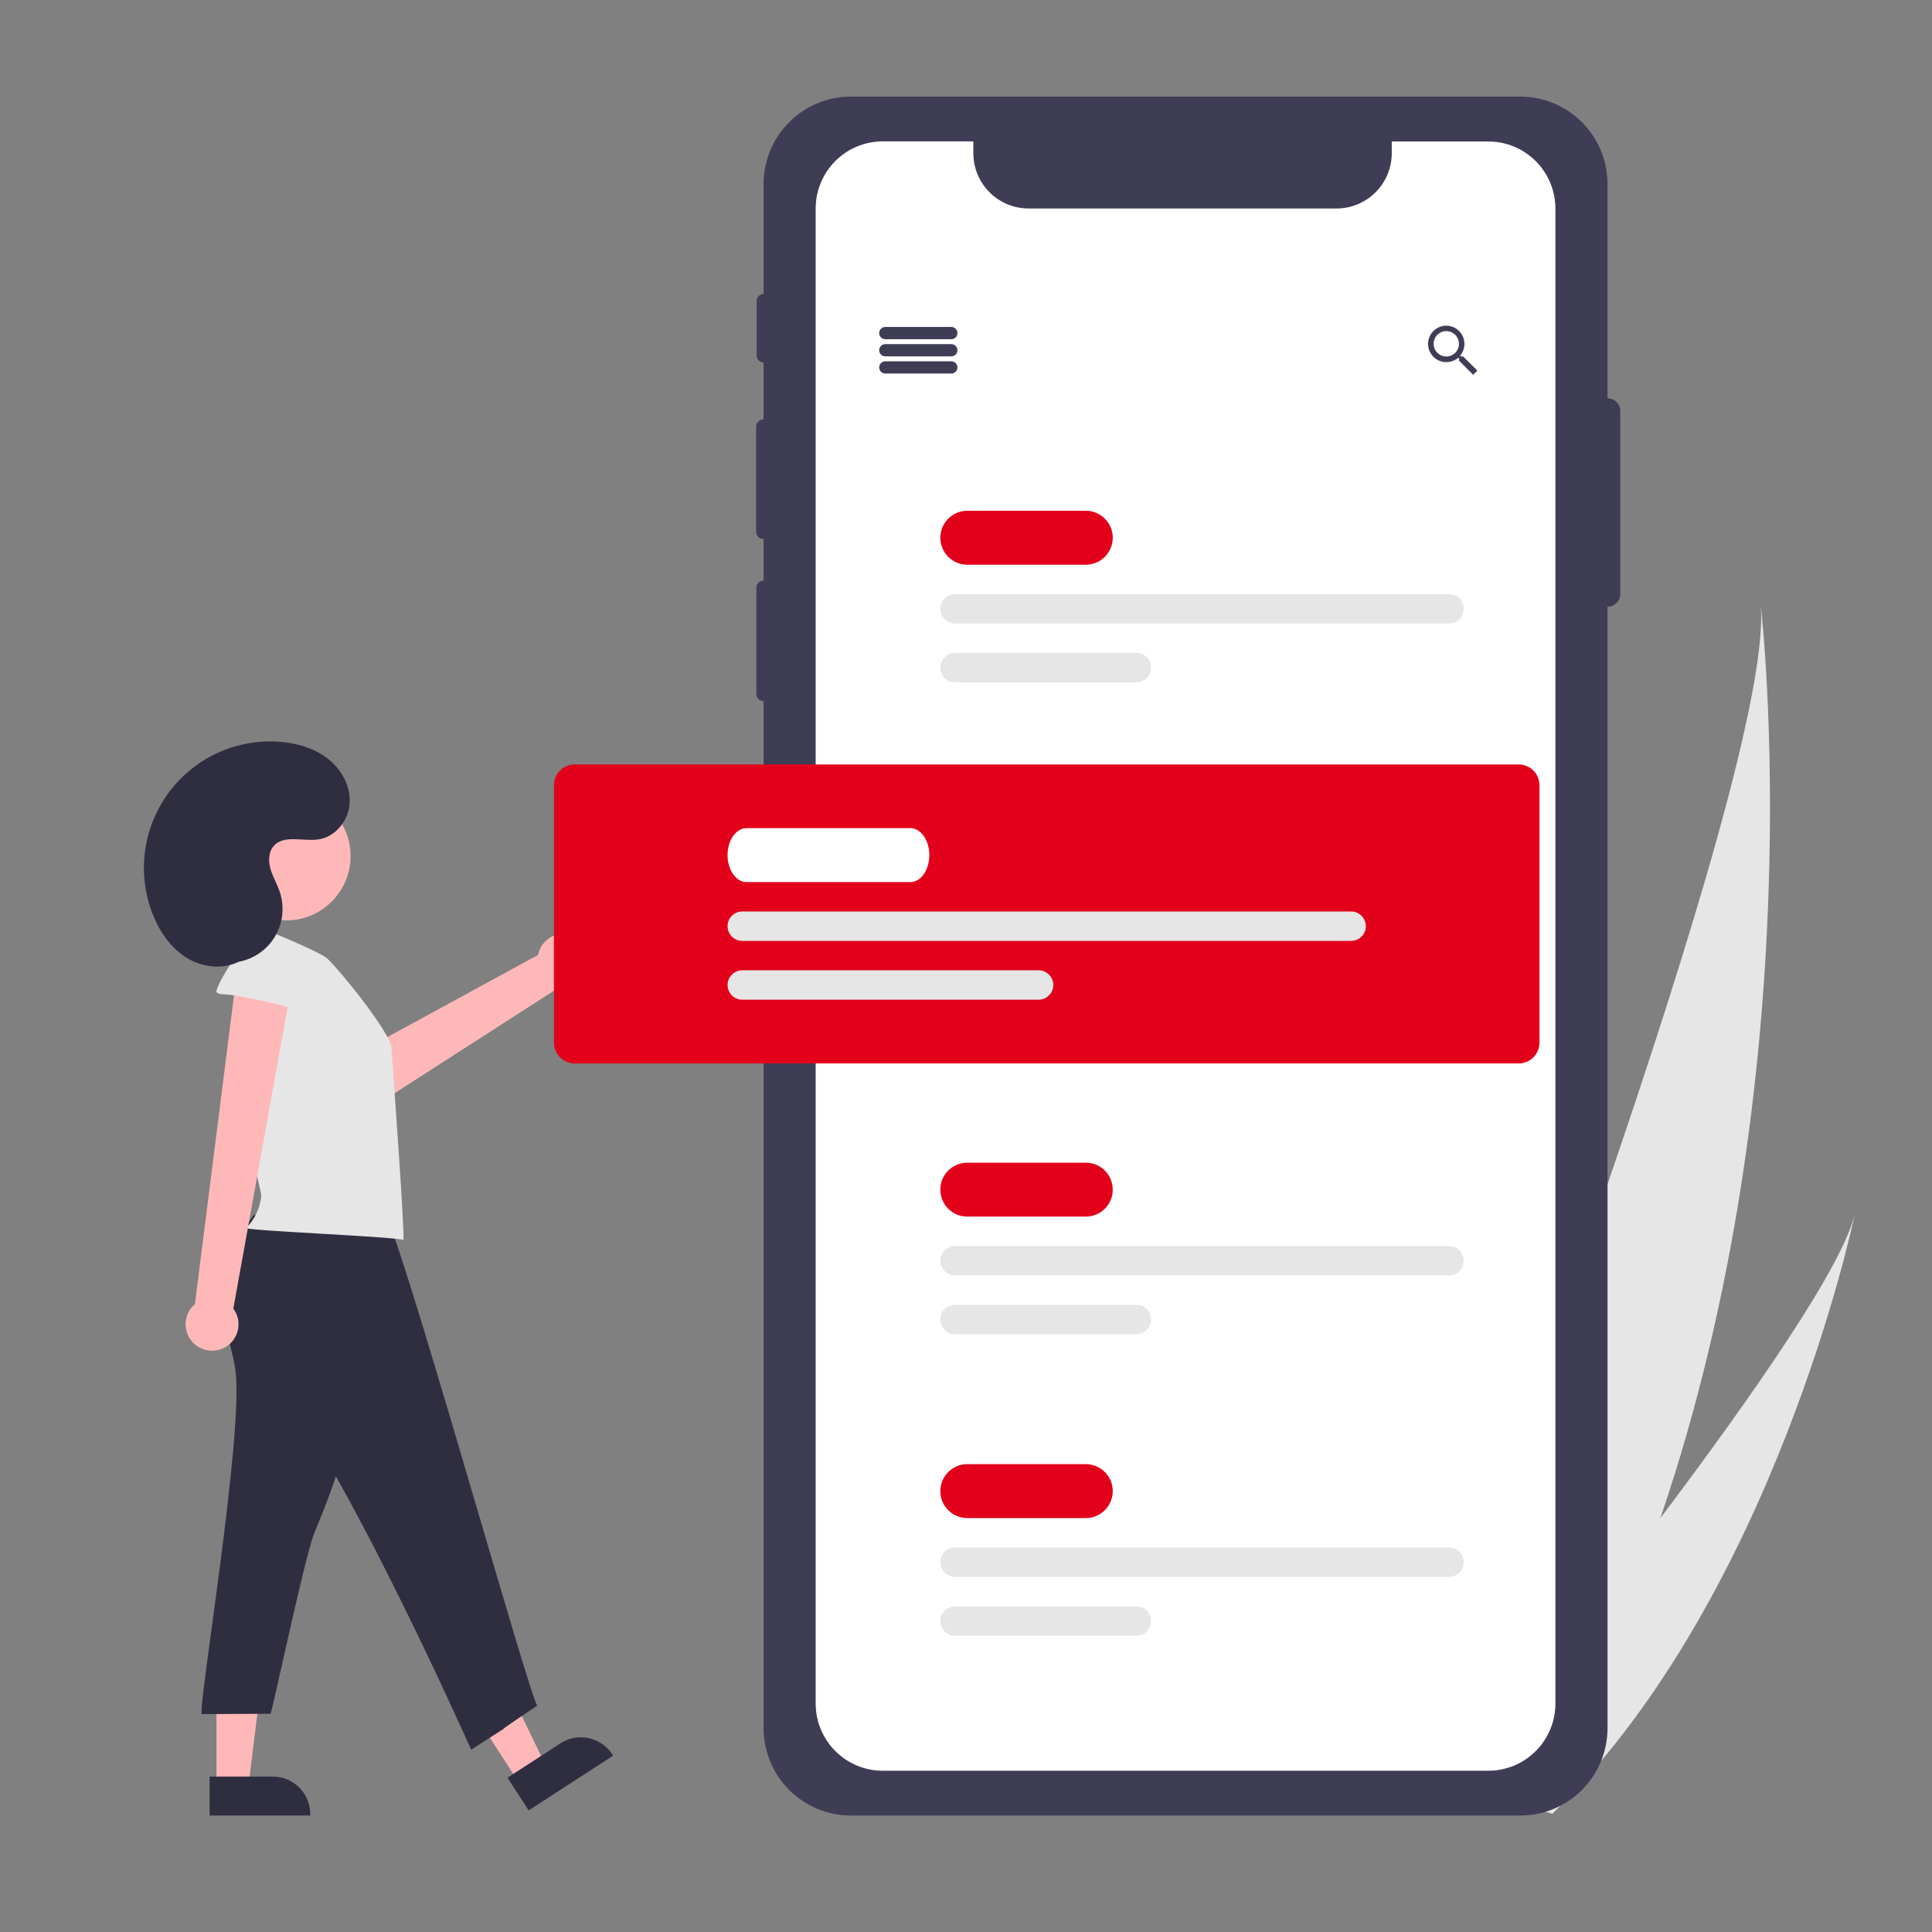 <?xml version="1.0" encoding="UTF-8"?>
<svg xmlns="http://www.w3.org/2000/svg" width="80" height="80" viewBox="0 0 80 80" fill="none">
  <rect x="0" y="0" width="80" height="80" fill="#808080" stroke="none"/>
  <path d="M68.752 62.864C67.402 66.826 65.666 70.78 63.442 74.543C63.393 74.627 63.343 74.71 63.292 74.795L57.787 73.049C57.819 72.969 57.853 72.88 57.891 72.782C60.111 67.027 73.509 31.962 72.908 25.048C72.972 25.614 75.068 44.343 68.752 62.864Z" fill="#E6E6E6"></path>
  <path d="M64.504 74.879C64.429 74.956 64.353 75.032 64.275 75.106L60.145 73.797C60.201 73.729 60.266 73.65 60.341 73.559C61.564 72.062 65.201 67.58 68.752 62.864C72.568 57.796 76.286 52.459 76.807 50.265C76.703 50.764 73.444 65.946 64.504 74.879Z" fill="#E6E6E6"></path>
  <path d="M66.569 16.494C66.567 16.494 66.566 16.495 66.564 16.495V7.622C66.564 6.661 66.183 5.74 65.506 5.061C64.828 4.382 63.909 4 62.95 4H35.232C34.273 4 33.354 4.382 32.676 5.061C31.998 5.74 31.617 6.661 31.617 7.622V12.171C31.541 12.172 31.468 12.204 31.415 12.259C31.361 12.313 31.331 12.387 31.331 12.464V14.717C31.331 14.793 31.361 14.867 31.415 14.922C31.468 14.977 31.541 15.008 31.617 15.01V17.37H31.603C31.564 17.37 31.526 17.378 31.491 17.392C31.455 17.407 31.423 17.429 31.395 17.456C31.368 17.483 31.347 17.516 31.332 17.551C31.317 17.587 31.31 17.625 31.31 17.664V22.02C31.31 22.059 31.317 22.097 31.332 22.133C31.347 22.169 31.368 22.201 31.395 22.228C31.423 22.256 31.455 22.277 31.491 22.292C31.526 22.307 31.564 22.314 31.603 22.314H31.617V24.044H31.613C31.574 24.044 31.536 24.052 31.501 24.067C31.465 24.082 31.433 24.103 31.406 24.131C31.378 24.158 31.357 24.19 31.342 24.226C31.327 24.262 31.32 24.3 31.32 24.338V28.738C31.32 28.776 31.327 28.814 31.342 28.85C31.357 28.886 31.378 28.918 31.406 28.945C31.433 28.973 31.465 28.994 31.501 29.009C31.536 29.024 31.574 29.031 31.613 29.031H31.617V71.556C31.617 72.516 31.998 73.438 32.676 74.117C33.354 74.796 34.273 75.178 35.232 75.178H62.95C63.909 75.178 64.828 74.796 65.506 74.117C66.183 73.438 66.564 72.516 66.564 71.556V25.122C66.566 25.122 66.567 25.122 66.569 25.122C66.637 25.122 66.705 25.109 66.769 25.082C66.832 25.056 66.889 25.018 66.938 24.969C66.986 24.921 67.025 24.863 67.051 24.799C67.077 24.736 67.091 24.668 67.091 24.599V17.017C67.091 16.878 67.036 16.745 66.938 16.647C66.84 16.549 66.707 16.494 66.569 16.494Z" fill="#3F3D56"></path>
  <path d="M64.406 8.636V70.541C64.406 71.278 64.113 71.986 63.593 72.507C63.072 73.029 62.367 73.322 61.631 73.322H36.551C35.815 73.322 35.109 73.029 34.589 72.507C34.068 71.986 33.776 71.278 33.775 70.541V8.636C33.775 7.898 34.068 7.191 34.588 6.669C35.109 6.147 35.815 5.854 36.551 5.854H40.304V6.342C40.304 6.95 40.545 7.532 40.974 7.962C41.402 8.391 41.983 8.632 42.59 8.633H55.349C55.954 8.631 56.534 8.389 56.962 7.96C57.389 7.531 57.63 6.949 57.63 6.342V5.859H61.631C62.366 5.859 63.071 6.152 63.592 6.672C64.112 7.193 64.405 7.899 64.406 8.636Z" fill="white"></path>
  <path d="M23.738 38.736C23.589 38.679 23.43 38.654 23.272 38.665C23.113 38.676 22.959 38.721 22.819 38.798C22.68 38.875 22.559 38.982 22.466 39.111C22.372 39.24 22.308 39.387 22.277 39.544L13.34 44.414L14.911 46.186L23.211 40.848C23.477 40.882 23.746 40.817 23.967 40.666C24.188 40.514 24.346 40.287 24.41 40.027C24.475 39.766 24.443 39.491 24.319 39.253C24.195 39.015 23.988 38.831 23.738 38.736H23.738Z" fill="#FFB8B8"></path>
  <path d="M21.459 73.775L22.572 73.053L20.324 68.405L18.68 69.471L21.459 73.775Z" fill="#FFB8B8"></path>
  <path d="M25.389 72.698L21.889 74.966L21.014 73.611L23.212 72.186C23.558 71.962 23.977 71.885 24.379 71.972C24.781 72.058 25.133 72.301 25.356 72.647L25.389 72.698L25.389 72.698Z" fill="#2F2E41"></path>
  <path d="M8.963 73.943H10.289L10.921 68.817H8.963V73.943Z" fill="#FFB8B8"></path>
  <path d="M12.847 75.177H8.679V73.564H11.297C11.501 73.564 11.702 73.604 11.89 73.682C12.079 73.76 12.249 73.874 12.393 74.019C12.537 74.163 12.652 74.334 12.729 74.523C12.807 74.711 12.847 74.913 12.847 75.117V75.177Z" fill="#2F2E41"></path>
  <path d="M39.392 14.046H36.658C36.591 14.046 36.527 14.019 36.479 13.972C36.432 13.924 36.405 13.86 36.405 13.792C36.405 13.725 36.432 13.661 36.479 13.613C36.527 13.565 36.591 13.539 36.658 13.539H39.392C39.459 13.539 39.524 13.565 39.571 13.613C39.619 13.661 39.645 13.725 39.645 13.792C39.645 13.86 39.619 13.924 39.571 13.972C39.524 14.019 39.459 14.046 39.392 14.046Z" fill="#3F3D56"></path>
  <path d="M39.392 14.756H36.658C36.591 14.756 36.527 14.73 36.479 14.682C36.432 14.635 36.405 14.57 36.405 14.503C36.405 14.435 36.432 14.371 36.479 14.323C36.527 14.276 36.591 14.249 36.658 14.249H39.392C39.459 14.249 39.524 14.276 39.571 14.323C39.619 14.371 39.645 14.435 39.645 14.503C39.645 14.57 39.619 14.635 39.571 14.682C39.524 14.73 39.459 14.756 39.392 14.756Z" fill="#3F3D56"></path>
  <path d="M39.392 15.467H36.658C36.591 15.467 36.527 15.44 36.479 15.393C36.432 15.345 36.405 15.28 36.405 15.213C36.405 15.146 36.432 15.081 36.479 15.034C36.527 14.986 36.591 14.96 36.658 14.96H39.392C39.459 14.96 39.524 14.986 39.571 15.034C39.619 15.081 39.645 15.146 39.645 15.213C39.645 15.28 39.619 15.345 39.571 15.393C39.524 15.44 39.459 15.467 39.392 15.467Z" fill="#3F3D56"></path>
  <path d="M60.587 14.761H60.494L60.459 14.732C60.575 14.593 60.639 14.417 60.639 14.236C60.638 14.086 60.593 13.941 60.51 13.817C60.426 13.693 60.308 13.597 60.17 13.541C60.032 13.484 59.881 13.47 59.735 13.5C59.589 13.53 59.455 13.603 59.35 13.709C59.245 13.815 59.174 13.95 59.146 14.097C59.118 14.243 59.133 14.395 59.191 14.533C59.249 14.67 59.346 14.788 59.471 14.87C59.595 14.952 59.741 14.996 59.89 14.995C60.07 14.994 60.245 14.93 60.384 14.814L60.418 14.844V14.937L61 15.521L61.174 15.346L60.587 14.761ZM59.89 14.761C59.786 14.762 59.684 14.732 59.598 14.674C59.511 14.617 59.444 14.535 59.404 14.439C59.364 14.343 59.353 14.237 59.373 14.135C59.393 14.033 59.442 13.939 59.515 13.866C59.589 13.792 59.682 13.741 59.783 13.721C59.885 13.7 59.991 13.71 60.087 13.749C60.183 13.789 60.265 13.856 60.323 13.942C60.381 14.028 60.412 14.13 60.412 14.234L60.412 14.236C60.413 14.305 60.4 14.373 60.374 14.436C60.348 14.5 60.31 14.557 60.262 14.606C60.214 14.655 60.156 14.694 60.093 14.721C60.03 14.747 59.962 14.761 59.894 14.761C59.892 14.761 59.891 14.761 59.89 14.761H59.89Z" fill="#3F3D56"></path>
  <path d="M44.963 23.383H40.051C39.755 23.383 39.472 23.265 39.263 23.056C39.054 22.846 38.937 22.562 38.937 22.266C38.937 21.97 39.054 21.686 39.263 21.477C39.472 21.267 39.755 21.15 40.051 21.15H44.963C45.258 21.15 45.541 21.267 45.75 21.477C45.959 21.686 46.077 21.97 46.077 22.266C46.077 22.562 45.959 22.846 45.75 23.056C45.541 23.265 45.258 23.383 44.963 23.383Z" fill="#E2001A"></path>
  <path d="M60 25.818H39.544C39.383 25.818 39.229 25.754 39.115 25.64C39.001 25.526 38.937 25.371 38.937 25.209C38.937 25.048 39.001 24.893 39.115 24.779C39.229 24.665 39.383 24.601 39.544 24.601H60C60.161 24.601 60.316 24.665 60.43 24.779C60.544 24.893 60.608 25.048 60.608 25.209C60.608 25.371 60.544 25.526 60.43 25.64C60.316 25.754 60.161 25.818 60 25.818Z" fill="#E6E6E6"></path>
  <path d="M47.058 28.254H39.544C39.383 28.254 39.229 28.19 39.115 28.076C39.001 27.961 38.937 27.806 38.937 27.645C38.937 27.483 39.001 27.328 39.115 27.214C39.229 27.1 39.383 27.036 39.544 27.036H47.058C47.219 27.036 47.374 27.1 47.488 27.214C47.602 27.328 47.666 27.483 47.666 27.645C47.666 27.806 47.602 27.961 47.488 28.076C47.374 28.19 47.219 28.254 47.058 28.254Z" fill="#E6E6E6"></path>
  <path d="M44.963 50.377H40.051C39.755 50.377 39.472 50.26 39.263 50.05C39.054 49.841 38.937 49.557 38.937 49.261C38.937 48.965 39.054 48.681 39.263 48.472C39.472 48.262 39.755 48.145 40.051 48.145H44.963C45.258 48.145 45.541 48.262 45.75 48.472C45.959 48.681 46.077 48.965 46.077 49.261C46.077 49.557 45.959 49.841 45.75 50.05C45.541 50.26 45.258 50.377 44.963 50.377Z" fill="#E2001A"></path>
  <path d="M60 52.813H39.544C39.383 52.813 39.229 52.749 39.115 52.635C39.001 52.52 38.937 52.366 38.937 52.204C38.937 52.043 39.001 51.888 39.115 51.774C39.229 51.659 39.383 51.595 39.544 51.595H60C60.161 51.595 60.316 51.659 60.43 51.774C60.544 51.888 60.608 52.043 60.608 52.204C60.608 52.366 60.544 52.52 60.43 52.635C60.316 52.749 60.161 52.813 60 52.813Z" fill="#E6E6E6"></path>
  <path d="M47.058 55.249H39.544C39.383 55.249 39.229 55.184 39.115 55.07C39.001 54.956 38.937 54.801 38.937 54.64C38.937 54.478 39.001 54.323 39.115 54.209C39.229 54.095 39.383 54.031 39.544 54.031H47.058C47.219 54.031 47.374 54.095 47.488 54.209C47.602 54.323 47.666 54.478 47.666 54.64C47.666 54.801 47.602 54.956 47.488 55.07C47.374 55.184 47.219 55.249 47.058 55.249Z" fill="#E6E6E6"></path>
  <path d="M44.963 62.86H40.051C39.755 62.86 39.472 62.742 39.263 62.533C39.054 62.324 38.937 62.04 38.937 61.743C38.937 61.447 39.054 61.163 39.263 60.954C39.472 60.745 39.755 60.627 40.051 60.627H44.963C45.258 60.627 45.541 60.745 45.75 60.954C45.959 61.163 46.077 61.447 46.077 61.743C46.077 62.04 45.959 62.324 45.75 62.533C45.541 62.742 45.258 62.86 44.963 62.86Z" fill="#E2001A"></path>
  <path d="M60 65.295H39.544C39.383 65.295 39.229 65.231 39.115 65.117C39.001 65.003 38.937 64.848 38.937 64.686C38.937 64.525 39.001 64.37 39.115 64.256C39.229 64.142 39.383 64.078 39.544 64.078H60C60.161 64.078 60.316 64.142 60.43 64.256C60.544 64.37 60.608 64.525 60.608 64.686C60.608 64.848 60.544 65.003 60.43 65.117C60.316 65.231 60.161 65.295 60 65.295Z" fill="#E6E6E6"></path>
  <path d="M47.058 67.731H39.544C39.383 67.731 39.229 67.667 39.115 67.553C39.001 67.439 38.937 67.284 38.937 67.122C38.937 66.961 39.001 66.806 39.115 66.692C39.229 66.577 39.383 66.513 39.544 66.513H47.058C47.219 66.513 47.374 66.577 47.488 66.692C47.602 66.806 47.666 66.961 47.666 67.122C47.666 67.284 47.602 67.439 47.488 67.553C47.374 67.667 47.219 67.731 47.058 67.731Z" fill="#E6E6E6"></path>
  <path d="M62.886 44.035H23.797C23.569 44.034 23.351 43.943 23.189 43.782C23.028 43.62 22.937 43.401 22.937 43.172V32.516C22.937 32.288 23.028 32.068 23.189 31.907C23.351 31.745 23.569 31.654 23.797 31.654H62.886C63.114 31.654 63.333 31.745 63.495 31.907C63.656 32.068 63.747 32.288 63.747 32.516V43.172C63.747 43.401 63.656 43.62 63.495 43.782C63.333 43.943 63.114 44.034 62.886 44.035Z" fill="#E2001A"></path>
  <path d="M9.745 56.712C10.119 59.339 8.14 70.98 8.36 70.978L11.201 70.963C11.302 70.768 12.607 64.488 13.016 63.48C13.587 62.081 14.163 60.666 14.388 59.172C14.6 57.769 14.495 56.34 14.358 54.929C14.364 54.887 14.36 54.844 14.347 54.804C14.334 54.763 14.311 54.727 14.28 54.697C14.25 54.667 14.213 54.645 14.173 54.633C14.132 54.62 14.089 54.617 14.048 54.624L10.235 54.428C9.449 54.387 9.263 54.214 9.382 54.988C9.465 55.565 9.662 56.127 9.745 56.712Z" fill="#2F2E41"></path>
  <path d="M10.494 50.324C9.72 51.44 8.908 52.725 9.165 54.061C9.36 55.076 10.132 55.863 10.86 56.598C13.77 59.527 19.509 72.45 19.509 72.45C22.279 70.674 19.443 72.501 22.253 70.623C22.004 70.604 16.345 50.215 15.876 50.188C13.979 50.062 12.342 49.876 10.494 50.324Z" fill="#2F2E41"></path>
  <path d="M13.559 39.698C13.165 39.347 10.4 38.262 10.4 38.262C10.349 38.255 10.297 38.257 10.247 38.267C10.09 38.307 10.018 38.503 10.051 38.661C10.085 38.819 9.809 41.424 9.738 42.608C9.614 44.675 10.828 49.357 10.818 49.5C10.776 50.011 10.553 50.49 10.189 50.849C10.284 50.967 16.292 51.203 16.7 51.342C16.783 51.237 16.235 43.811 16.21 43.391C16.168 42.754 14.078 40.181 13.559 39.698Z" fill="#E6E6E6"></path>
  <path d="M9.273 55.813C9.416 55.742 9.541 55.64 9.64 55.516C9.739 55.391 9.809 55.246 9.846 55.091C9.883 54.936 9.886 54.775 9.854 54.618C9.823 54.462 9.757 54.315 9.662 54.187L12.197 40.127L9.832 40.096L8.071 53.999C7.867 54.173 7.734 54.416 7.696 54.681C7.659 54.947 7.72 55.218 7.868 55.441C8.017 55.664 8.241 55.826 8.5 55.894C8.759 55.963 9.034 55.934 9.273 55.813H9.273Z" fill="#FFB8B8"></path>
  <path d="M9.253 41.171C9.154 41.178 9.056 41.152 8.973 41.098C8.833 40.977 9.981 39.129 10.208 39.101C10.946 39.016 11.706 38.988 12.421 39.188C13.137 39.388 13.811 39.842 14.131 40.515C14.264 40.795 13.295 42.205 12.855 41.998C12.327 41.75 9.948 41.188 9.253 41.171Z" fill="#E6E6E6"></path>
  <path d="M11.858 38.111C13.326 38.111 14.516 36.919 14.516 35.448C14.516 33.977 13.326 32.785 11.858 32.785C10.391 32.785 9.201 33.977 9.201 35.448C9.201 36.919 10.391 38.111 11.858 38.111Z" fill="#FFB8B8"></path>
  <path d="M9.249 39.851C9.618 39.889 9.991 39.835 10.334 39.691C10.676 39.548 10.978 39.322 11.21 39.032C11.443 38.742 11.599 38.398 11.665 38.032C11.73 37.665 11.704 37.288 11.586 36.935C11.481 36.617 11.304 36.325 11.207 36.003C11.11 35.682 11.108 35.302 11.322 35.044C11.743 34.54 12.553 34.857 13.2 34.757C13.891 34.65 14.42 33.986 14.476 33.289C14.531 32.591 14.168 31.9 13.627 31.457C13.087 31.013 12.39 30.795 11.695 30.726C10.803 30.638 9.902 30.782 9.081 31.144C8.26 31.506 7.546 32.074 7.007 32.792C6.468 33.511 6.123 34.357 6.005 35.248C5.887 36.139 6 37.045 6.333 37.88C6.623 38.608 7.098 39.287 7.771 39.685C8.445 40.084 9.335 40.161 10.007 39.758" fill="#2F2E41"></path>
  <path d="M37.699 36.525H30.909C30.477 36.525 30.127 36.024 30.127 35.408C30.127 34.793 30.477 34.292 30.909 34.292H37.699C38.13 34.292 38.481 34.793 38.481 35.408C38.481 36.024 38.13 36.525 37.699 36.525Z" fill="white"></path>
  <path d="M55.949 38.96H30.734C30.573 38.96 30.418 38.896 30.304 38.782C30.191 38.668 30.127 38.513 30.127 38.352C30.127 38.19 30.191 38.035 30.304 37.921C30.418 37.807 30.573 37.743 30.734 37.743H55.949C56.11 37.743 56.265 37.807 56.379 37.921C56.493 38.035 56.557 38.19 56.557 38.352C56.557 38.513 56.493 38.668 56.379 38.782C56.265 38.896 56.11 38.96 55.949 38.96Z" fill="#E6E6E6"></path>
  <path d="M43.008 41.396H30.734C30.573 41.396 30.418 41.332 30.304 41.218C30.191 41.103 30.127 40.949 30.127 40.787C30.127 40.626 30.191 40.471 30.304 40.357C30.418 40.242 30.573 40.178 30.734 40.178H43.008C43.169 40.178 43.323 40.242 43.437 40.357C43.551 40.471 43.615 40.626 43.615 40.787C43.615 40.949 43.551 41.103 43.437 41.218C43.323 41.332 43.169 41.396 43.008 41.396Z" fill="#E6E6E6"></path>
</svg>
